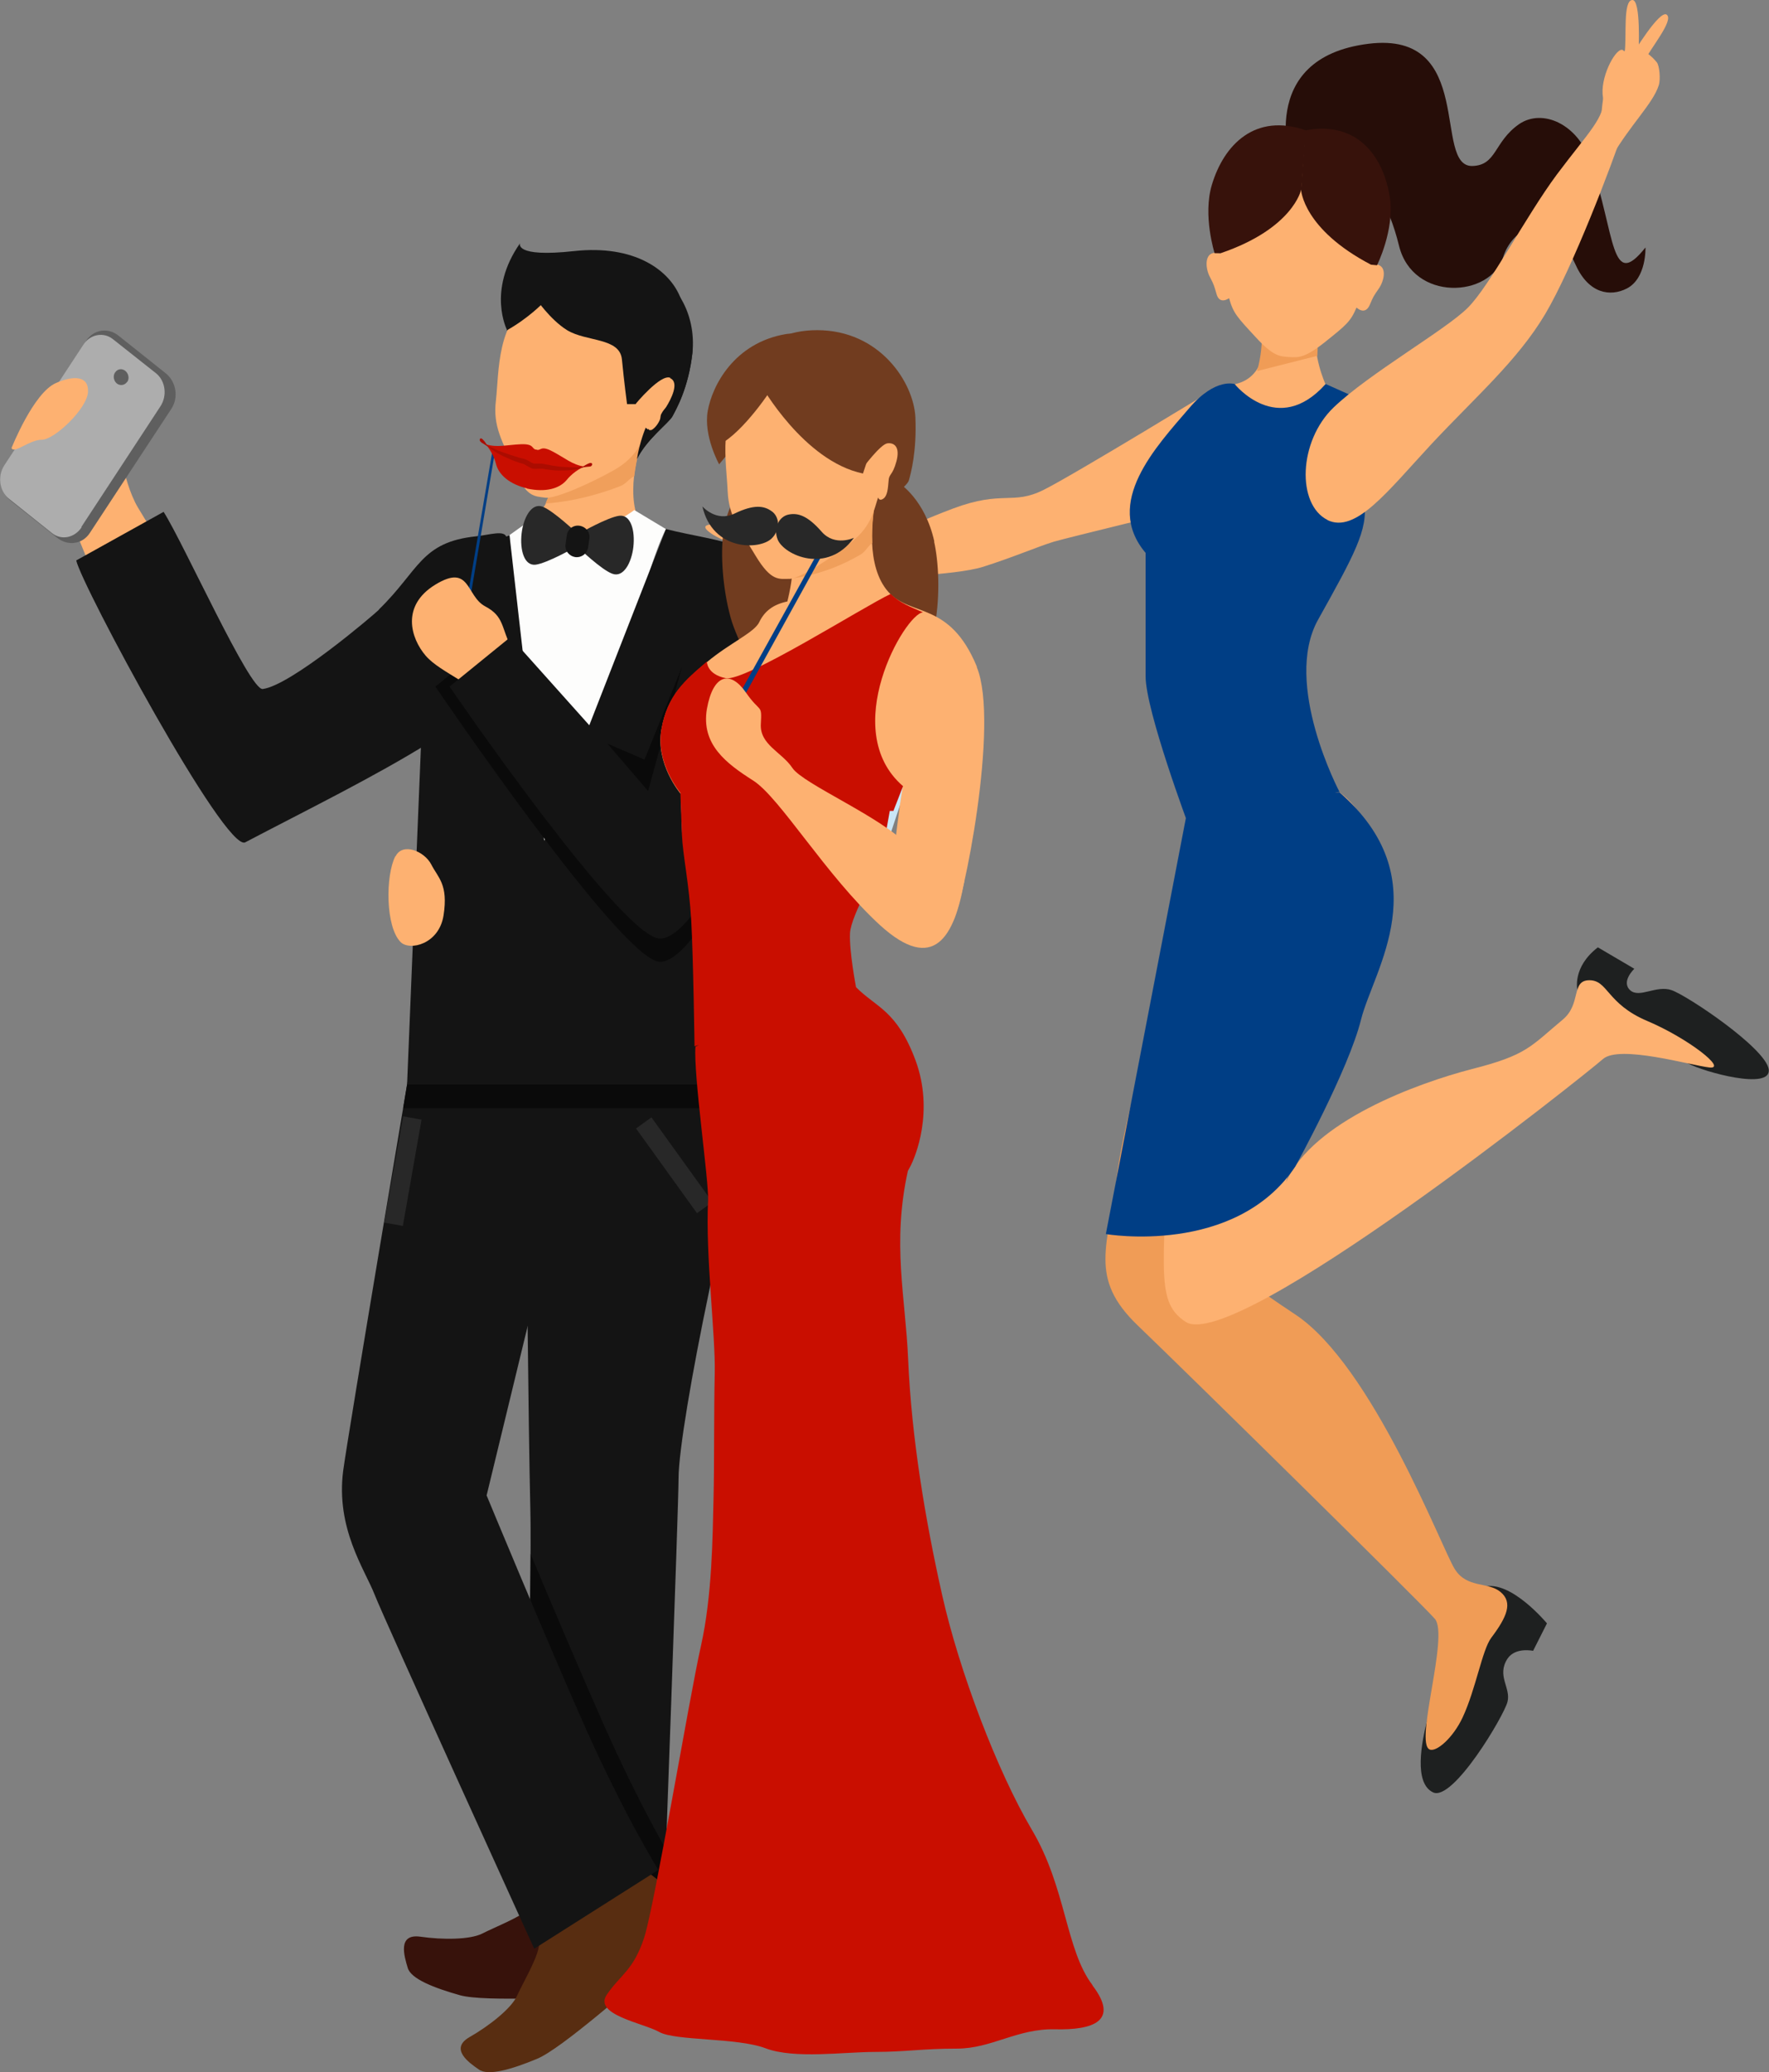 <svg width="316" height="370" viewBox="0 0 316 370" fill="none" xmlns="http://www.w3.org/2000/svg">
<rect x="0" y="0" width="316" height="370" fill="#808080" stroke="none"/>
<g clip-path="url(#clip0_124_14609)">
<path d="M218.15 68.708C218.15 68.708 192.046 84.659 186.448 87.461C180.85 90.264 179.182 87.461 170.247 90.802C161.312 94.144 151.516 99.479 145.38 97.269C139.244 95.006 123.313 91.934 126.38 94.736C129.448 97.539 139.244 99.209 140.375 101.742C141.505 104.275 146.241 105.676 151.57 104.275C156.899 102.874 170.301 102.874 175.629 101.203C180.904 99.532 185.425 97.593 188.224 96.73C191.023 95.922 211.96 90.856 211.96 90.856L218.258 68.762L218.15 68.708Z" fill="#FDB171"/>
<path d="M220.629 68.6C220.629 68.6 217.184 67.307 212.448 72.858C206.473 79.809 197.054 89.779 204.643 98.724V120.765C204.643 126.908 212.394 147.601 212.394 147.601C212.394 147.601 232.04 149.272 239.306 141.458C239.306 141.458 229.079 122.166 235.431 110.688C241.836 99.209 244.473 94.467 243.666 89.725C243.666 89.725 239.79 77.33 241.943 70.864L236.884 68.6H220.683H220.629Z" fill="#003E85"/>
<path d="M230.69 29.747C230.69 29.747 224.069 10.347 244.469 7.814C263.738 5.443 255.879 29.747 262.984 29.639C267.398 29.531 266.806 25.328 271.381 22.148C275.525 19.346 281.822 22.094 284.137 28.884C288.604 42.033 287.689 52.056 293.933 44.189C293.933 44.189 294.148 49.685 290.596 51.518C287.635 53.026 283.814 52.434 281.499 47.368C276.386 36.105 269.981 41.225 268.528 45.859C266.267 53.188 252.381 53.943 249.905 43.865C246.191 28.669 237.149 25.436 234.673 30.824L230.69 29.747Z" fill="#260D08"/>
<path d="M225.791 59.87C225.791 59.87 226.706 67.307 220.57 68.6C220.57 68.6 228.213 78.139 236.771 68.6C236.771 68.6 234.242 62.996 235.318 59.116L225.791 59.87Z" fill="#FDB171"/>
<path d="M224.555 66.175C225.308 63.804 225.416 60.786 225.416 60.786L230.368 61.164L235.373 61.541C235.373 61.541 235.373 61.595 235.373 61.649C235.373 61.649 235.373 61.703 235.373 61.757V61.918C235.373 61.918 235.373 62.026 235.373 62.134C235.373 62.134 235.373 62.242 235.373 62.349C235.373 62.349 235.319 63.319 235.319 63.535L224.662 66.229L224.555 66.175Z" fill="#F09C56"/>
<path d="M244.958 47.261C244.958 47.261 247.596 38.854 245.604 33.95C243.451 28.615 239.953 25.436 233.063 24.951C226.174 24.465 222.191 27.106 219.338 32.01C216.647 36.59 218.046 45.267 218.046 45.267C214.925 44.404 215.248 47.907 216.163 49.524C216.862 50.871 216.862 50.979 217.293 52.434C217.831 54.535 219.554 53.242 219.554 53.242C220.307 55.937 220.953 56.583 224.398 60.301C227.412 63.589 228.596 63.643 230.211 63.75C231.879 63.858 233.009 63.966 236.508 61.218C240.491 58.038 241.245 57.445 242.321 54.913C242.321 54.913 243.828 56.422 244.689 54.428C245.281 53.027 245.335 52.919 246.196 51.679C247.327 50.17 248.134 46.829 244.958 47.207V47.261Z" fill="#FDB171"/>
<path d="M232.417 33.896C232.417 33.896 231.018 40.794 218.046 45.213H216.97C216.97 45.213 214.817 38.477 216.485 32.98C218.638 25.813 224.236 20.101 233.279 23.28L232.471 33.896H232.417Z" fill="#37120B"/>
<path d="M254.969 307.004C253.946 311.1 252.493 318.375 255.992 320.045C259.544 321.716 268.64 306.411 269.286 303.879C269.932 301.346 267.295 299.244 269.286 296.172C270.686 294.071 273.861 294.771 273.861 294.771L276.337 289.867C276.337 289.867 269.825 282 265.034 283.347L254.915 307.004H254.969Z" fill="#1E2020"/>
<path d="M232.414 33.896C232.414 33.896 232.737 40.901 244.901 47.26L245.978 47.368C245.978 47.368 249.099 41.117 248.292 35.405C247.216 28.022 242.533 21.502 233.168 23.28L232.414 33.95V33.896Z" fill="#37120B"/>
<path d="M215.406 145.985C215.406 145.985 201.035 197.179 199.528 209.843C198.02 222.507 194.307 228.111 203.241 236.679C212.176 245.248 253.728 286.095 256.312 289.059C258.895 292.077 252.598 311.261 255.397 312.393C256.581 312.878 259.541 310.345 261.264 306.681C263.632 301.615 264.762 294.61 266.377 292.454C269.176 288.736 270.306 286.149 268.045 284.263C265.785 282.377 262.071 283.67 259.864 280.168C257.603 276.611 245.17 243.793 231.337 234.685C217.559 225.578 215.513 222.399 215.513 222.399L220.519 171.312L215.352 146.039L215.406 145.985Z" fill="#F09C56"/>
<path d="M281.772 176.755C281.772 176.755 280.803 172.713 285.432 169.157L291.945 172.983C291.945 172.983 289.522 175.246 291.191 176.809C292.86 178.318 295.874 175.839 298.619 176.809C301.418 177.779 315.358 187.102 315.95 190.928C316.488 194.754 304.378 191.413 301.579 189.904C298.78 188.395 281.718 176.809 281.718 176.809L281.772 176.755Z" fill="#1E2020"/>
<path d="M212.336 147.601C212.336 147.601 208.514 167.486 208.514 196.532C208.514 225.578 205.769 232.099 211.797 236.033C220.625 241.745 283.383 191.736 286.344 189.096C289.304 186.509 302.006 190.227 305.343 190.604C308.68 190.982 301.522 185.377 294.256 182.306C286.989 179.234 287.259 175.031 283.922 175.031C280.584 175.031 282.522 179.234 279.185 182.036C273.426 186.832 272.78 188.395 262.984 190.874C253.188 193.407 234.511 200.197 229.721 211.082C229.721 211.082 234.996 193.191 238.064 183.383C241.132 173.576 245.868 168.564 246.729 160.696C247.537 152.882 244.199 145.015 239.194 141.404L212.282 147.547L212.336 147.601Z" fill="#FDB171"/>
<path d="M212.341 143.452L197.539 220.351C197.539 220.351 220.63 224.339 231.394 208.28C231.394 208.28 240.921 190.982 243.128 182.036C245.388 173.091 257.014 156.924 239.253 141.458L212.341 143.452Z" fill="#003E85"/>
<path d="M237.152 92.85C231.608 90.102 231.931 78.785 238.229 72.75C244.526 66.714 258.251 58.9 262.18 54.967C266.109 51.087 272.514 38.692 278.112 31.148C283.764 23.603 286.885 20.801 286.347 17.406C285.755 14.011 288.392 8.945 289.684 8.892C290.545 8.892 290.061 10.562 290.761 13.903C291.783 18.753 292.322 16.221 290.115 22.849C287.908 29.477 280.965 47.745 276.013 56.098C271.061 64.397 263.687 70.756 255.721 79.27C247.809 87.785 242.158 95.329 237.098 92.85H237.152Z" fill="#FDB171"/>
<path d="M287.902 28.022C291.239 22.256 295.276 18.484 296.299 15.251C296.676 14.119 296.406 11.694 295.976 11.155C294.307 9.053 289.625 5.335 287.041 14.658C284.458 23.98 287.848 28.076 287.848 28.076L287.902 28.022Z" fill="#FDB171"/>
<path d="M290.219 9.377C290.596 6.413 289.896 0.162 291.564 -4.30949e-05C293.179 -0.162 292.695 9.377 292.695 9.377H290.273H290.219Z" fill="#FDB171"/>
<path d="M293.554 11.155C294.953 8.46 298.99 3.664 297.752 2.64C296.514 1.563 291.562 9.808 291.562 9.808L293.554 11.155Z" fill="#FDB171"/>
<path d="M32.776 103.52C29.493 98.455 26.048 93.012 24.649 90.641C21.688 85.683 20.666 75.821 20.666 75.821L11.516 89.779C11.516 89.779 15.983 101.149 20.289 111.334C22.011 106.7 28.955 106.646 32.83 103.52H32.776Z" fill="#FDB171"/>
<path d="M16.044 95.168C14.752 97.161 12.169 97.539 10.285 96.084L1.834 89.347C-0.049 87.839 -0.48 85.036 0.812 83.043L15.398 60.84C16.69 58.846 19.273 58.415 21.157 59.924L29.608 66.66C31.491 68.169 31.922 70.971 30.63 72.965L16.044 95.168Z" fill="#5F5F5F"/>
<path d="M14.587 94.144C13.296 96.084 10.927 96.515 9.259 95.168L1.562 89.024C-0.107 87.677 -0.483 85.036 0.755 83.096L14.856 61.595C16.094 59.655 18.517 59.224 20.185 60.571L27.882 66.66C29.55 68.008 29.927 70.648 28.635 72.588L14.534 94.09L14.587 94.144Z" fill="#ADADAD"/>
<path d="M22.716 68.169C22.286 68.816 21.479 68.924 20.887 68.493C20.294 68.008 20.133 67.091 20.564 66.499C20.994 65.852 21.802 65.744 22.394 66.229C22.986 66.714 23.147 67.63 22.716 68.223V68.169Z" fill="#5F5F5F"/>
<path d="M2.047 79.971C2.477 81.156 5.222 78.516 7.483 78.516C9.744 78.516 15.557 72.965 15.718 70.001C15.88 67.037 13.081 67.037 10.013 68.385C5.976 70.109 2.047 80.025 2.047 80.025V79.971Z" fill="#FDB171"/>
<path d="M67.71 108.855C66.58 109.933 51.994 122.381 46.934 123.028C44.62 123.351 32.832 97.054 29.226 91.395L13.617 100.071C14.586 104.544 40.26 152.29 43.812 150.403C65.127 139.195 94.138 125.722 92.792 115.106C91.5 104.652 92.039 103.736 90.478 95.976C90.209 94.575 87.517 95.491 85.095 95.76C75.138 96.784 74.923 101.796 67.656 108.855H67.71Z" fill="#141414"/>
<path d="M90.585 58.954C91.231 50.817 98.713 44.297 109.693 45.967C121.265 47.691 124.386 56.637 123.687 62.996C122.987 69.301 120.78 73.073 120.134 74.312C119.488 75.498 115.29 78.57 113.622 82.288C111.953 86.06 90.531 58.954 90.531 58.954H90.585Z" fill="#141414"/>
<path d="M115.396 95.006L104.147 100.125L92.844 95.006C93.382 93.659 98.926 91.072 98.011 86.491L115.396 76.306C113.889 80.564 111.413 89.132 114.858 94.359C115.019 94.629 115.181 94.79 115.342 95.006H115.396Z" fill="#FDB171"/>
<path d="M115.4 76.414C114.646 78.57 113.678 81.749 113.301 85.036C112.386 85.414 111.901 86.384 110.771 86.815C103.236 89.725 97.477 89.886 97.477 89.886C97.477 89.886 97.961 88.216 99.414 86.707L115.346 76.36C115.346 76.36 115.346 76.414 115.454 76.414H115.4Z" fill="#F09F5B"/>
<path d="M113.299 91.072C113.299 91.072 109.962 93.766 101.673 96.784C101.673 96.784 96.29 94.305 95.698 92.204L91.016 95.545C91.016 95.545 94.03 181.821 94.945 193.622H96.129C96.129 193.622 111.038 109.825 118.95 94.467L113.299 91.072Z" fill="#FDFDFC"/>
<path d="M115.827 76.576C114.697 78.624 113.835 81.588 109.745 83.905C105.654 86.222 99.195 89.132 97.365 88.862C95.535 88.593 93.974 88.862 91.875 83.797C89.776 78.731 88 76.253 88.592 71.457C89.13 66.66 88.753 56.691 95.32 53.996C100.164 52.003 107.215 54.32 110.444 58.793C113.674 63.265 113.566 64.666 113.943 71.025C113.943 71.025 117.818 67.253 119.11 67.307C120.402 67.307 121.371 68.277 120.24 70.756C119.11 73.235 118.518 72.75 118.249 74.043C117.926 75.337 117.603 76.63 116.849 77.061C115.934 77.492 115.881 76.63 115.881 76.63L115.827 76.576Z" fill="#FDB171"/>
<path d="M97.203 53.188C97.203 53.188 112.974 52.595 113.512 72.157L119.755 60.14L108.991 48.123L97.203 53.134V53.188Z" fill="#141414"/>
<path d="M119.759 67.469C118.037 66.66 113.516 72.157 113.516 72.157C112.063 64.289 110.125 59.978 110.125 59.978C122.235 53.026 123.689 60.463 123.742 60.571C123.742 61.433 123.742 62.242 123.689 62.996C122.989 69.301 120.782 73.073 120.136 74.313C119.544 75.498 115.561 78.354 113.785 81.965C114.269 78.839 115.346 76.36 115.346 76.36C115.346 76.36 115.83 76.899 116.315 76.791C116.584 76.738 117.391 76.091 117.876 74.959C118.037 74.528 117.929 74.259 118.145 73.882C118.306 73.504 118.791 73.019 118.952 72.75C119.867 71.295 121.428 68.277 119.706 67.523L119.759 67.469Z" fill="#141414"/>
<path d="M90.586 58.954C90.586 58.954 86.926 51.949 92.901 43.434C92.901 43.434 91.716 46.021 102.535 44.835C113.354 43.65 119.597 48.23 121.535 53.134C123.473 58.038 114.645 50.494 114.645 50.494C114.645 50.494 98.929 49.739 94.731 52.326C92.847 53.458 90.586 58.954 90.586 58.954Z" fill="#141414"/>
<path d="M97.908 339.445C99.846 341.223 116.747 339.122 117.608 341.223C118.469 343.271 119.976 349.091 118.846 352.217C118.846 352.217 119.707 352.971 119.115 354.534C118.577 356.151 114.325 356.528 108.835 356.474C103.345 356.42 86.713 357.552 82.138 356.258C77.563 354.965 73.365 353.348 72.826 351.355C72.234 349.361 70.943 345.265 75.033 345.804C79.124 346.397 83.968 346.343 86.121 345.265C88.22 344.187 92.795 342.409 94.625 340.792C96.455 339.176 97.155 338.745 97.962 339.445H97.908Z" fill="#37120B"/>
<path d="M133.11 190.173C133.11 190.173 129.719 216.04 126.651 230.644C123.583 245.248 121.215 259.205 121.215 263.947C121.215 268.689 118.524 342.139 118.524 342.139L93.711 340.092C93.711 340.092 95.056 281.245 94.734 269.39C94.572 262.977 94.357 247.026 94.249 236.841C94.141 228.111 94.088 224.5 94.088 224.5L96.456 187.748L133.164 190.119L133.11 190.173Z" fill="#141414"/>
<path d="M98.01 344.565C100.702 344.78 112.704 332.601 114.696 333.679C116.687 334.811 121.478 338.475 122.5 341.655C122.5 341.655 123.631 341.708 124.169 343.325C124.707 344.942 121.639 347.906 117.226 351.247C112.812 354.588 100.379 365.797 95.911 367.629C91.498 369.461 87.192 370.754 85.523 369.515C83.801 368.329 80.249 365.851 83.855 363.749C87.461 361.701 91.282 358.63 92.305 356.474C93.274 354.318 95.804 350.061 96.234 347.69C96.719 345.265 96.988 344.457 98.064 344.565H98.01Z" fill="#582D11"/>
<path d="M116.311 334.703L118.948 336.805C118.948 335.296 118.894 332.116 118.948 330.23C116.634 326.081 112.597 318.644 108.076 308.459C103.878 299.029 98.495 286.365 94.781 277.473C94.728 294.125 94.028 326.242 93.812 336.697C94.405 337.936 94.889 339.122 95.427 340.199L116.365 334.649L116.311 334.703Z" fill="#0A0A0A"/>
<path d="M98.282 225.524L94.245 236.841L86.925 267.019C86.925 267.019 97.475 292.508 104.579 308.513C111.738 324.518 117.605 333.895 117.605 333.895L95.429 347.96C95.429 347.96 68.625 289.113 66.903 284.694C65.18 280.275 59.959 272.946 61.305 262.6C62.328 255.109 73.308 190.173 73.308 190.173H101.673L98.282 225.524Z" fill="#141414"/>
<path d="M133.106 193.622H72.715L72.016 197.879H133.106V193.622Z" fill="#0A0A0A"/>
<path d="M118.955 94.467C128.697 96.946 138.439 96.676 142.853 107.939C147.266 119.148 134.833 140.973 134.833 140.973L133.111 193.622H94.734L95.649 154.122L118.955 94.467Z" fill="#141414"/>
<path d="M94.948 193.622H72.719L75.679 121.465C75.679 121.465 70.727 103.089 75.894 100.988C79.554 99.479 91.019 95.599 91.019 95.599L97.585 153.421L94.948 193.676V193.622Z" fill="#141414"/>
<path d="M116.368 199.514L113.617 201.499L124.506 216.625L127.257 214.64L116.368 199.514Z" fill="#282828"/>
<path d="M71.962 218.896L75.299 199.927L72.016 199.334L68.625 218.303L71.962 218.896Z" fill="#282828"/>
<path d="M95.648 53.188C95.648 53.188 98.177 57.014 101.299 58.954C104.744 61.056 110.718 60.248 111.095 64.181C111.472 68.115 112.01 72.157 112.01 72.157H113.517L115.401 58.954L108.458 50.386L95.594 53.188H95.648Z" fill="#141414"/>
<path d="M96.937 54.158C96.937 54.158 94.407 56.799 90.586 58.954L92.9 52.38L97.475 49.362L96.991 54.158H96.937Z" fill="#141414"/>
<path d="M83.055 109.286L87.953 80.564L88.437 80.51L83.593 109.232L83.055 109.286Z" fill="#003E85"/>
<path d="M95.81 80.294C96.671 80.564 96.51 79.432 98.716 80.618C100.977 81.803 102.215 82.989 104.368 83.312C104.368 83.312 102.592 84.013 101.246 85.683C99.954 87.246 97.479 87.946 94.195 87.246L95.756 80.294H95.81Z" fill="#C90E00"/>
<path d="M95.808 80.294C94.893 80.186 95.539 79.216 93.009 79.324C90.48 79.432 88.811 79.971 86.766 79.324C86.766 79.324 88.057 80.725 88.596 82.827C89.08 84.767 91.018 86.492 94.301 87.246L95.862 80.294H95.808Z" fill="#C90E00"/>
<path d="M104.422 83.312C102.862 83.581 101.354 83.42 99.847 83.312C99.094 83.204 98.34 83.096 97.587 82.935C97.264 82.881 96.833 82.773 96.403 82.773C96.026 82.773 95.595 82.773 95.326 82.773C95.057 82.665 94.734 82.504 94.411 82.288C94.088 82.073 93.604 81.911 93.281 81.857C92.581 81.695 91.828 81.426 91.128 81.21C89.675 80.725 88.275 80.24 86.93 79.432C88.06 80.618 89.513 81.318 90.913 81.911C91.612 82.234 92.366 82.504 93.066 82.719C93.819 82.827 94.196 83.366 95.165 83.689C95.649 83.743 96.026 83.689 96.403 83.689C96.726 83.689 97.049 83.689 97.479 83.797C98.233 83.905 98.986 84.013 99.794 84.013C101.354 84.013 102.915 84.013 104.422 83.312Z" fill="#AB0C00"/>
<path d="M105.335 83.312C105.873 83.312 106.035 82.45 105.228 82.719C104.42 83.043 104.205 83.42 103.344 83.581C103.344 83.581 104.958 83.312 105.335 83.312Z" fill="#AB0C00"/>
<path d="M85.962 78.947C85.478 78.731 85.693 77.869 86.285 78.516C86.877 79.109 86.931 79.594 87.631 80.079C87.631 80.079 86.285 79.162 85.962 79.001V78.947Z" fill="#AB0C00"/>
<path d="M132.028 106.754C135.796 111.927 146.13 113.274 141.178 129.71C136.226 146.2 124.654 171.636 117.926 171.743C111.198 171.851 77.773 122.597 77.773 122.597L88.646 113.759L115.773 145.392L127.345 102.981L132.082 106.7L132.028 106.754Z" fill="#0A0A0A"/>
<path d="M86.658 125.83C85.743 122.489 78.746 120.226 76.055 117.1C73.364 113.975 71.588 108.155 77.778 104.382C84.075 100.556 83.214 106.43 86.658 108.262C90.103 110.095 89.457 111.927 91.503 116.076C93.548 120.226 93.386 120.172 93.386 120.172L86.605 125.776L86.658 125.83Z" fill="#FDB171"/>
<path d="M132.029 102.604C135.797 107.777 146.131 109.125 141.179 125.561C136.228 142.051 124.656 167.486 117.928 167.594C111.2 167.702 80.305 122.597 80.305 122.597L91.177 113.759L115.775 141.242L127.347 98.832L132.083 102.55L132.029 102.604Z" fill="#141414"/>
<path d="M108.508 132.782L115.774 141.242L121.802 119.148L115.128 135.638L108.508 132.782Z" fill="#0A0A0A"/>
<path d="M103.131 95.06C103.131 95.06 102.969 95.06 102.915 95.06C102.915 95.06 98.879 91.234 96.941 90.479C94.95 89.725 93.496 92.419 93.173 95.275C92.85 98.131 93.604 101.095 95.703 100.826C97.748 100.556 102.593 97.808 102.593 97.808C102.808 97.808 102.969 97.862 103.185 97.916C103.077 96.946 103.023 96.03 103.185 95.06H103.131Z" fill="#282828"/>
<path d="M103.504 95.114C103.504 95.114 103.612 95.114 103.72 95.114C103.72 95.114 108.564 92.365 110.609 92.096C112.708 91.826 113.462 94.79 113.139 97.646C112.816 100.502 111.363 103.197 109.371 102.442C107.434 101.742 103.397 97.862 103.397 97.862C103.181 97.862 102.966 97.862 102.805 97.862C103.128 96.946 103.397 96.03 103.504 95.114Z" fill="#282828"/>
<path d="M105.065 97.7C104.904 98.832 103.935 99.586 102.805 99.478C101.674 99.317 100.867 98.347 101.028 97.215L101.244 95.652C101.351 94.521 102.374 93.712 103.504 93.874C104.635 94.036 105.442 95.006 105.28 96.137L105.065 97.7Z" fill="#141414"/>
<path d="M128.478 82.935C128.478 82.935 125.626 77.869 126.433 73.343C127.24 68.816 131.169 61.218 140.373 59.655C149.577 58.092 128.478 82.881 128.478 82.881V82.935Z" fill="#713C1F"/>
<path d="M166.908 96.73C165.24 89.132 160.611 86.276 160.611 86.276L158.942 87.461L136.982 87.946C136.982 87.946 137.197 87.569 137.305 87.461C138.274 86.815 136.282 86.707 136.282 86.707L134.452 85.36C134.452 85.36 130.146 87.839 129.178 95.383C128.747 98.94 129.016 104.814 130.523 110.31C131.761 114.729 135.152 119.525 134.291 123.136C132.461 130.95 140.265 136.069 140.265 136.069C140.265 136.069 138.489 134.398 138.22 131.542C138.758 133.59 139.458 135.261 140.265 136.069C143.656 139.302 157.919 144.745 161.31 135.422C163.302 133.536 166.262 129.71 164.486 124.16C163.302 120.495 166.262 115.915 167.016 111.55C167.985 106.161 167.662 100.233 166.854 96.676L166.908 96.73Z" fill="#713C1F"/>
<path d="M130.359 74.474C131.597 66.876 135.365 58.954 145.968 58.954C157.164 58.954 163.192 68.277 163.515 74.474C163.784 80.618 162.708 84.551 162.331 85.845C161.9 87.084 156.787 90.425 155.764 94.251C154.742 98.077 130.413 74.474 130.413 74.474H130.359Z" fill="#713C1F"/>
<path d="M130.31 227.141C130.041 212.214 130.633 209.142 129.395 204.076C128.049 198.526 128.534 195.239 128.211 186.94C128.211 186.94 138.437 183.545 142.636 181.82C146.834 180.096 150.978 177.186 150.978 177.186C153.777 181.282 159.267 183.114 162.443 192.059C165.565 200.951 161.259 210.651 158.298 214.1C155.392 217.495 153.347 222.991 153.885 229.027C154.423 234.847 153.508 248.157 152.862 255.379C152.539 260.39 155.123 269.444 155.876 274.132C156.63 278.928 157.706 278.874 156.307 287.927C154.746 288.52 146.726 291.268 139.46 287.82C139.245 286.418 139.03 285.017 138.814 283.616C134.293 257.642 130.525 237.757 130.31 227.195V227.141Z" fill="#90B8EB"/>
<path d="M157.164 154.607C157.164 154.607 147.529 151.751 138.81 151.751C130.09 151.751 123.254 149.864 121.855 148.948L121.586 141.566L162.062 139.895L157.164 154.607Z" fill="#CAE6F6"/>
<path d="M174.498 119.04C169.653 107.292 162.71 110.202 158.673 105.676C154.637 101.095 155.713 92.527 156.52 88.27L141.557 100.61C141.719 103.359 140.642 107.4 140.642 107.4C138.059 107.939 136.552 109.178 135.637 111.065C134.776 112.951 130.308 114.837 126.271 118.232C122.288 121.627 119.22 124.213 118.144 130.303C117.067 136.392 121.535 141.673 121.535 141.673L157.112 142.697L161.257 140.488C159.857 148.787 158.781 161.828 158.781 161.828C156.574 162.474 169.008 166.462 170.138 164.684C172.022 161.72 178.588 129.171 174.498 119.148V119.04Z" fill="#FDB171"/>
<path d="M156.525 88.377C156.148 90.533 155.664 93.713 155.825 96.946C155.018 97.485 154.695 98.455 153.672 99.047C146.998 102.981 141.023 103.305 141.023 103.305C141.023 103.305 141.723 102.173 142.853 100.556L156.417 88.324C156.417 88.324 156.417 88.324 156.525 88.324V88.377Z" fill="#F09F5B"/>
<path d="M156.897 88.701C156.143 90.91 155.766 93.874 152.16 96.73C148.608 99.586 142.849 103.359 141.019 103.359C139.189 103.359 137.789 103.897 134.99 99.263C132.245 94.629 130.2 92.473 129.985 87.731C129.823 82.989 127.939 73.343 133.806 69.732C138.166 67.091 145.217 68.331 148.985 72.157C152.752 75.983 152.806 77.438 154.152 83.528C154.152 83.528 157.273 79.324 158.511 79.162C159.749 79.001 160.826 79.809 160.126 82.396C159.426 84.983 158.781 84.551 158.727 85.899C158.619 87.246 158.511 88.539 157.812 89.024C157.004 89.617 156.843 88.755 156.843 88.755L156.897 88.701Z" fill="#FDB171"/>
<path d="M135.906 68.708C135.906 68.708 143.549 82.342 154.153 84.551L158.297 72.103L148.501 64.774L135.96 68.654L135.906 68.708Z" fill="#713C1F"/>
<path d="M138.005 69.193C138.005 69.193 132.892 77.169 128.425 79.432C128.425 79.432 128.102 68.439 134.184 63.481L137.952 69.193H138.005Z" fill="#713C1F"/>
<path d="M195.167 354.48C190.323 348.121 190.485 337.074 184.295 326.673C178.159 316.273 171.377 298.49 168.309 284.856C165.241 271.222 162.819 256.564 162.227 242.769C161.743 231.506 159.32 222.075 162.173 209.088C162.281 208.873 162.442 208.603 162.55 208.388C163.573 206.502 166.856 198.418 163.573 189.419C160.235 180.366 156.468 179.881 152.915 176.27C152.915 176.27 151.677 169.857 151.839 166.624C152 163.391 157.168 154.661 157.168 154.661L158.944 144.799C159.374 144.799 159.59 144.799 159.59 144.799L161.312 140.38C149.686 130.357 161.635 109.61 164.864 109.34C162.711 108.37 160.774 107.724 159.105 106.053C154.153 108.37 133.001 121.842 129.61 121.088C126.219 120.387 126.273 118.124 126.273 118.124C122.29 121.519 119.222 124.106 118.145 130.195C117.069 136.285 121.536 141.566 121.536 141.566L121.805 148.948C121.967 152.774 123.097 157.732 123.474 164.361C123.851 170.989 124.066 186.832 124.066 186.832L124.873 186.563C124.496 186.778 124.227 186.886 124.227 186.886C123.851 191.844 126.649 210.974 126.488 214.315C126.003 224.339 127.833 238.35 127.672 245.248C127.511 252.199 127.618 261.306 127.457 267.719C127.295 274.132 127.241 284.91 125.196 293.963C123.151 303.016 116.961 340.092 115.077 345.966C113.14 351.839 110.879 352.54 108.403 356.151C105.927 359.761 114.916 361.216 117.768 362.833C120.675 364.449 131.655 363.803 136.768 365.743C141.882 367.683 150.762 366.389 156.253 366.389C161.743 366.389 164.757 365.797 170.946 365.797C177.136 365.797 181.711 362.186 188.493 362.348C195.221 362.509 200.011 360.893 195.167 354.534V354.48Z" fill="#C90E00"/>
<path d="M131.551 126.8L130.852 126.154L146.945 97.108L147.591 97.754L131.551 126.8Z" fill="#003E85"/>
<path d="M137.848 96.138C135.749 98.239 127.299 98.455 125.469 90.425C125.469 90.425 127.945 93.281 131.174 91.719C134.726 89.994 136.503 90.317 137.848 91.287C139.194 92.204 139.517 94.521 137.848 96.138Z" fill="#282828"/>
<path d="M138.922 96.353C140.052 99.101 147.749 102.658 152.54 96.03C152.54 96.03 149.149 97.646 146.78 94.952C144.197 91.988 142.474 91.557 140.86 91.88C139.245 92.204 138.061 94.197 138.922 96.353Z" fill="#282828"/>
<path d="M172.242 157.355C170.519 167.163 166.859 174.007 157.171 165.169C147.483 156.277 139.301 142.374 134.511 139.356C129.775 136.338 125.2 132.943 126.276 126.585C127.406 120.226 130.528 119.741 133.219 123.621C135.857 127.447 136.126 125.561 135.911 129.279C135.695 132.997 139.678 134.291 141.562 137.147C143.5 140.003 157.548 145.931 162.015 150.834L172.188 157.355H172.242Z" fill="#FDB171"/>
<path d="M70.675 152.882C71.913 150.403 75.788 151.966 77.026 154.337C78.264 156.762 80.094 157.894 79.233 163.444C78.426 168.618 73.205 169.803 71.59 168.241C68.845 165.546 68.845 156.331 70.621 152.882H70.675Z" fill="#FDB171"/>
</g>
<defs>
<clipPath id="clip0_124_14609">
<rect width="316" height="370" fill="white"/>
</clipPath>
</defs>
</svg>
